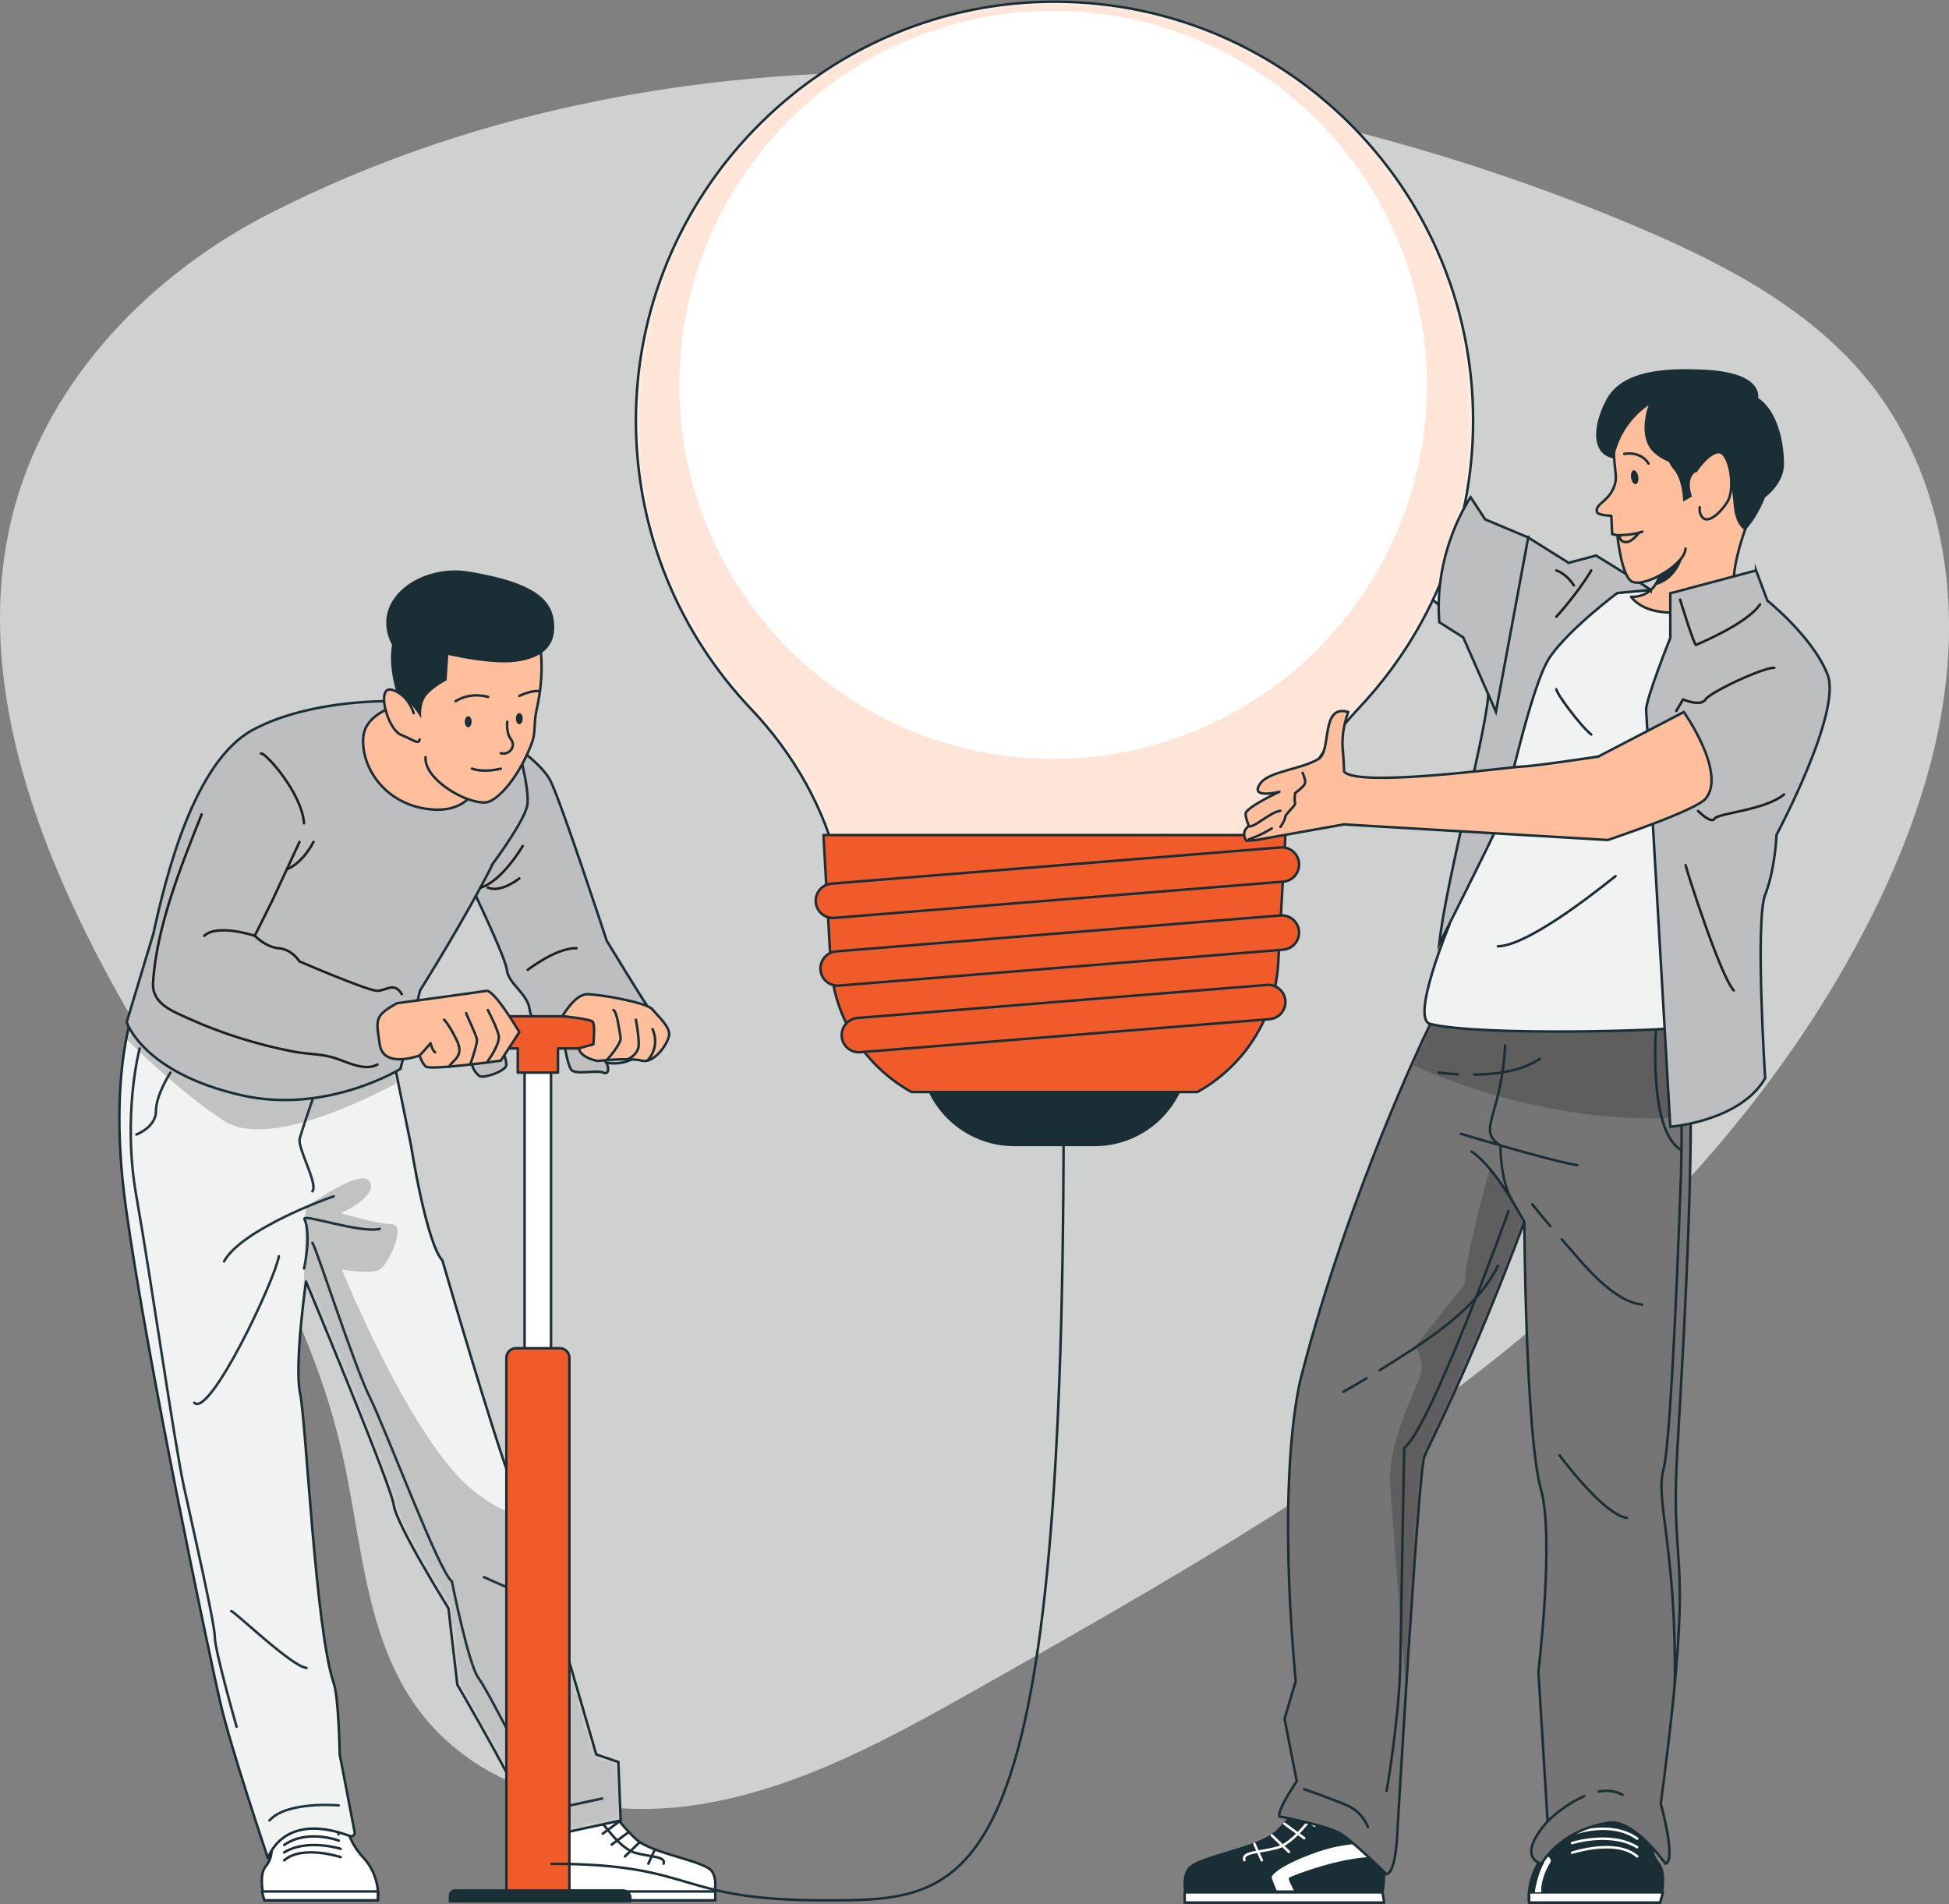 <svg width="390" height="381" viewBox="0 0 390 381" fill="none" xmlns="http://www.w3.org/2000/svg">
<rect x="0" y="0" width="390" height="381" fill="#808080" stroke="none"/>
<g clip-path="url(#clip0_2125_6394)">
<path opacity="0.7" d="M53.971 42.719C30.279 54.82 10.111 75.538 2.997 101.186C-6.143 134.14 7.019 169.08 23.651 198.955C40.282 228.83 60.909 257.394 68.469 290.74C72.465 308.325 73.018 327.652 83.778 342.13C96.049 358.648 119.011 364.212 139.355 361.119C159.699 358.027 178.139 347.762 196.053 337.646C230.908 317.968 265.845 298.088 297.312 273.358C328.78 248.629 356.899 218.7 374.745 182.856C383.034 166.203 389.082 148.159 389.919 129.589C390.742 111.005 386.017 91.813 374.597 77.132C362.839 62.032 345.168 52.848 327.551 45.38C243.341 9.697 137.87 -0.108 53.971 42.719Z" fill="#F1F2F2"/>
<path d="M305.898 112.153L288.484 98.876C288.484 98.876 267.343 58.858 266.142 57.454L259.824 65.625C259.824 65.625 271.731 100.429 273.499 105.278C275.268 110.127 282.517 115.61 286.067 119.338C289.618 123.065 303.482 132.857 303.482 132.857L305.898 112.153Z" fill="white" stroke="#1A2E35" stroke-width="0.5" stroke-linecap="round" stroke-linejoin="round"/>
<path d="M219.042 229.329H202.964C192.92 229.329 184.605 221.482 184.038 211.434L183.16 195.997H238.819L237.941 211.434C237.374 221.469 229.072 229.329 219.015 229.329H219.042Z" fill="#1A2E35"/>
<path d="M294.774 84.141C294.774 37.181 256.179 -0.756 208.985 0.365C163.694 1.432 127.137 39.018 127.245 84.344C127.299 106.642 136.061 126.887 150.316 141.879C158.848 150.86 165.057 161.786 167.892 173.847L168.446 176.197H253.573L253.897 174.82C256.854 162.259 263.28 150.86 272.108 141.46C286.161 126.482 294.774 106.331 294.774 84.155V84.141Z" fill="white"/>
<mask id="mask0_2125_6394" style="mask-type:luminance" maskUnits="userSpaceOnUse" x="127" y="0" width="168" height="177">
<path d="M294.774 84.141C294.774 37.181 256.179 -0.756 208.985 0.365C163.694 1.432 127.137 39.018 127.245 84.344C127.299 106.642 136.061 126.887 150.316 141.879C158.848 150.86 165.057 161.786 167.892 173.847L168.446 176.197H253.573L253.897 174.82C256.854 162.259 263.28 150.86 272.108 141.46C286.161 126.482 294.774 106.331 294.774 84.155V84.141Z" fill="white"/>
</mask>
<g mask="url(#mask0_2125_6394)">
<path opacity="0.4" d="M208.985 0.365C163.694 1.432 127.137 39.018 127.245 84.344C127.299 106.642 136.061 126.887 150.316 141.879C158.848 150.86 165.057 161.786 167.892 173.847L168.446 176.197H253.573L253.897 174.82C256.854 162.259 263.28 150.86 272.108 141.46C286.161 126.482 294.774 106.331 294.774 84.155C294.774 37.181 256.179 -0.756 208.985 0.365ZM210.74 151.819C169.431 151.819 135.953 118.325 135.953 76.997C135.953 35.669 169.431 2.174 210.74 2.174C252.048 2.174 285.527 35.669 285.527 76.997C285.527 118.325 252.048 151.819 210.74 151.819Z" fill="#FFBF9D"/>
</g>
<path d="M294.774 84.141C294.774 37.181 256.179 -0.756 208.985 0.365C163.694 1.432 127.137 39.018 127.245 84.344C127.299 106.642 136.061 126.887 150.316 141.879C158.848 150.86 165.057 161.786 167.892 173.847L168.446 176.197H253.573L253.897 174.82C256.854 162.259 263.28 150.86 272.108 141.46C286.161 126.482 294.774 106.331 294.774 84.155V84.141Z" stroke="#1A2E35" stroke-width="0.5" stroke-miterlimit="10"/>
<path d="M182.417 218.498H239.588C248.754 213.419 255.139 203.884 255.773 192.728L257.218 167.081H164.773L166.218 192.728C166.852 203.884 173.238 213.419 182.404 218.498H182.417Z" fill="#F15A29" stroke="#1A2E35" stroke-width="0.5" stroke-linecap="round" stroke-linejoin="round"/>
<path d="M256.8 176.4L166.934 183.652C165.044 183.801 163.384 182.396 163.235 180.506C163.087 178.615 164.491 176.953 166.381 176.805L256.247 169.552C258.137 169.404 259.797 170.808 259.946 172.699C260.094 174.59 258.69 176.251 256.8 176.4Z" fill="#F15A29" stroke="#1A2E35" stroke-width="0.5" stroke-linecap="round" stroke-linejoin="round"/>
<path d="M256.786 190.014L167.879 197.199C165.989 197.347 164.328 195.943 164.18 194.052C164.031 192.161 165.435 190.5 167.325 190.351L256.233 183.166C258.123 183.018 259.783 184.422 259.932 186.313C260.08 188.204 258.676 189.865 256.786 190.014Z" fill="#F15A29" stroke="#1A2E35" stroke-width="0.5" stroke-linecap="round" stroke-linejoin="round"/>
<path d="M254.06 203.911L172.132 210.529C170.242 210.678 168.581 209.273 168.433 207.382C168.284 205.491 169.688 203.83 171.578 203.682L253.506 197.064C255.396 196.915 257.057 198.32 257.205 200.211C257.354 202.101 255.95 203.763 254.06 203.911Z" fill="#F15A29" stroke="#1A2E35" stroke-width="0.5" stroke-linecap="round" stroke-linejoin="round"/>
<path d="M276.144 363.645C276.144 363.645 278.034 375.246 276.144 380.662H237.779C237.779 380.662 236.159 376.597 237.779 374.044C239.399 371.478 251.562 370.02 255.341 366.562C259.121 363.105 263.171 357.162 263.171 357.162L276.144 363.645Z" fill="#1A2E35" stroke="#1A2E35" stroke-width="0.5" stroke-miterlimit="10"/>
<path d="M237.05 378.623H276.644L276.981 380.662H237.05V378.623Z" fill="white" stroke="#1A2E35" stroke-width="0.5" stroke-linecap="round" stroke-linejoin="round"/>
<path d="M266.924 362.227C266.924 362.227 263.306 363.105 262.901 363.24C262.496 363.375 258.986 368.777 255.476 369.723C251.967 370.668 248.457 370.492 248.997 372.194" stroke="white" stroke-width="0.5" stroke-linecap="round" stroke-linejoin="round"/>
<path d="M258.919 362.227L263.036 365.266" stroke="white" stroke-width="0.5" stroke-linecap="round" stroke-linejoin="round"/>
<path d="M257.016 364.887L260.984 367.791" stroke="white" stroke-width="0.5" stroke-linecap="round" stroke-linejoin="round"/>
<path d="M254.491 367.21L257.92 370.533" stroke="white" stroke-width="0.5" stroke-linecap="round" stroke-linejoin="round"/>
<path d="M251.008 368.912L252.493 372.208" stroke="white" stroke-width="0.5" stroke-linecap="round" stroke-linejoin="round"/>
<path d="M276.765 368.912C276.765 368.912 270.475 368.142 263.576 370.56C256.692 372.977 254.302 375.084 254.478 375.719C254.653 376.354 255.463 378.231 255.463 378.231H258.919C258.919 378.231 257.677 376.03 257.92 375.719C258.163 375.409 269.948 370.817 276.752 371.627V368.912H276.765Z" fill="white"/>
<path d="M332.18 380.662C332.18 380.662 333.665 375.017 331.924 372.923C328.819 369.169 332.302 366.008 329.183 364.712L327.874 366.225C327.617 364.685 328.346 360.012 322.569 359.404C315.576 358.661 315.454 363.753 315.076 365.428L315.198 363.091C312.215 363.091 313.767 366.062 309.245 370.938C305.802 374.652 305.789 379.42 305.978 380.676H332.167L332.18 380.662Z" fill="#1A2E35" stroke="#1A2E35" stroke-width="0.5" stroke-miterlimit="10"/>
<path d="M305.965 378.623H332.775L332.181 380.662H305.992L305.965 378.623Z" fill="white" stroke="#1A2E35" stroke-width="0.5" stroke-linecap="round" stroke-linejoin="round"/>
<path d="M314.563 370.695C314.563 370.695 323.365 367.778 327.604 371.424" stroke="white" stroke-width="0.5" stroke-linecap="round" stroke-linejoin="round"/>
<path d="M314.563 368.764C314.563 368.764 322.299 366.319 327.604 369.587" stroke="white" stroke-width="0.5" stroke-linecap="round" stroke-linejoin="round"/>
<path d="M315.022 366.859C315.022 366.859 322.299 364.118 327.617 367.872" stroke="white" stroke-width="0.5" stroke-linecap="round" stroke-linejoin="round"/>
<path d="M309.245 370.925L310.109 371.775C310.352 372.018 310.393 372.397 310.204 372.68C309.583 373.666 308.3 376.016 308.408 378.609H307.112C307.112 378.609 307.558 375.152 308.975 372.707L308.314 372.046L309.232 370.925H309.245Z" fill="white"/>
<path d="M283.043 309.081C283.043 309.081 277.346 318.765 267.721 316.698" stroke="#1A2E35" stroke-width="0.5" stroke-linecap="round" stroke-linejoin="round"/>
<path d="M289.063 198.833L285.324 206.734C285.324 206.734 269.907 238.621 260.458 275.127C260.228 275.992 255.341 293.293 259.27 336.349L257.042 343.913L259.486 356.392C259.486 356.392 255.814 361.7 255.949 363.429C255.949 363.429 265.007 365.117 268.031 366.751C270.38 368.021 277.44 374.99 277.44 374.99C279.438 374.571 279.614 366.481 279.614 366.481C279.614 366.481 283.812 294.589 285 291.497C286.188 288.404 293.558 275.046 305.02 244.483C305.02 244.483 305.276 287.175 308.34 297.979C311.067 307.582 307.841 334.486 307.841 334.486L309.677 364.428C309.677 364.428 303.224 371.127 308.462 372.937C308.462 372.937 311.958 366.211 321.907 364.685C326.97 363.901 333.274 372.896 333.274 372.896C335.488 372.194 332.329 360.89 332.329 360.89C339.389 307.609 334.178 317.252 335.582 291.199C336.487 274.493 341.225 202.979 335.663 197.158L289.05 198.846L289.063 198.833Z" fill="#757575"/>
<mask id="mask1_2125_6394" style="mask-type:luminance" maskUnits="userSpaceOnUse" x="255" y="197" width="84" height="178">
<path d="M289.063 198.833L285.324 206.734C285.324 206.734 269.907 238.621 260.458 275.127C260.228 275.992 255.341 293.293 259.27 336.349L257.042 343.913L259.486 356.392C259.486 356.392 255.814 361.7 255.949 363.429C255.949 363.429 265.007 365.117 268.031 366.751C270.38 368.021 277.44 374.99 277.44 374.99C279.438 374.571 279.614 366.481 279.614 366.481C279.614 366.481 283.812 294.589 285 291.497C286.188 288.404 293.558 275.046 305.02 244.483C305.02 244.483 305.276 287.175 308.34 297.979C311.067 307.582 307.841 334.486 307.841 334.486L309.677 364.428C309.677 364.428 303.224 371.127 308.462 372.937C308.462 372.937 311.958 366.211 321.907 364.685C326.97 363.901 333.274 372.896 333.274 372.896C335.488 372.194 332.329 360.89 332.329 360.89C339.389 307.609 334.178 317.252 335.582 291.199C336.487 274.493 341.225 202.979 335.663 197.158L289.05 198.846L289.063 198.833Z" fill="white"/>
</mask>
<g mask="url(#mask1_2125_6394)">
<path opacity="0.2" d="M338.336 223.454C313.416 225.413 291.817 217.255 282.462 212.987C284.23 208.989 285.324 206.734 285.324 206.734L289.063 198.833L335.677 197.145C337.688 199.238 338.35 209.894 338.336 223.454Z" fill="black"/>
<path opacity="0.2" d="M304.804 245.023C293.464 275.195 286.175 288.404 284.987 291.497C284.312 293.279 282.638 317.698 281.328 338.186C279.83 319.548 278.291 299.87 278.156 296.021C277.886 288.35 283.421 277.802 284.258 275.087C285.095 272.372 283.205 269.415 283.205 269.415L293.181 256.827C292.843 252.559 298.122 233.908 298.122 233.908C301.267 236.879 304.035 243.213 304.777 245.037L304.804 245.023Z" fill="black"/>
</g>
<path d="M289.063 198.833L285.324 206.734C285.324 206.734 269.907 238.621 260.458 275.127C260.228 275.992 255.341 293.293 259.27 336.349L257.042 343.913L259.486 356.392C259.486 356.392 255.814 361.7 255.949 363.429C255.949 363.429 265.007 365.117 268.031 366.751C270.38 368.021 277.44 374.99 277.44 374.99C279.438 374.571 279.614 366.481 279.614 366.481C279.614 366.481 283.812 294.589 285 291.497C286.188 288.404 293.558 275.046 305.02 244.483C305.02 244.483 305.276 287.175 308.34 297.979C311.067 307.582 307.841 334.486 307.841 334.486L309.677 364.428C309.677 364.428 303.224 371.127 308.462 372.937C308.462 372.937 311.958 366.211 321.907 364.685C326.97 363.901 333.274 372.896 333.274 372.896C335.488 372.194 332.329 360.89 332.329 360.89C339.389 307.609 334.178 317.252 335.582 291.199C336.487 274.493 341.225 202.979 335.663 197.158L289.05 198.846L289.063 198.833Z" stroke="#1A2E35" stroke-width="0.5" stroke-linecap="round" stroke-linejoin="round"/>
<path d="M305.006 244.483C305.006 244.483 299.309 233.475 294.449 230.41" stroke="#1A2E35" stroke-width="0.5" stroke-linecap="round" stroke-linejoin="round"/>
<path d="M292.316 226.844C292.316 226.844 309.623 232.111 315.617 233.138" stroke="#1A2E35" stroke-width="0.5" stroke-linecap="round" stroke-linejoin="round"/>
<path d="M301.172 209.178C300.43 223.589 295.34 226.047 300.254 229.194C300.254 229.194 300.119 235.934 302.563 240.215" stroke="#1A2E35" stroke-width="0.5" stroke-linecap="round" stroke-linejoin="round"/>
<path d="M331.492 203.668C331.492 203.668 329.454 225.818 336.258 229.991" stroke="#1A2E35" stroke-width="0.5" stroke-linecap="round" stroke-linejoin="round"/>
<path d="M336.271 210.812C336.271 210.812 336.784 225.561 336.271 237.446C336.271 237.446 334.57 287.674 332.869 293.982C331.168 300.289 335.488 309.81 335.123 337.092" stroke="#1A2E35" stroke-width="0.5" stroke-linecap="round" stroke-linejoin="round"/>
<path d="M319.909 358.459C321.529 358.148 323.23 358.297 324.674 359.093" stroke="#1A2E35" stroke-width="0.5" stroke-linecap="round" stroke-linejoin="round"/>
<path d="M309.663 364.415C311.796 362.375 314.293 360.579 316.993 359.377" stroke="#1A2E35" stroke-width="0.5" stroke-linecap="round" stroke-linejoin="round"/>
<path d="M312.512 247.967C316.332 252.249 322.393 260.339 328.59 261.027" stroke="#1A2E35" stroke-width="0.5" stroke-linecap="round" stroke-linejoin="round"/>
<path d="M306.626 240.971C307.8 242.457 309.015 243.915 310.244 245.347" stroke="#1A2E35" stroke-width="0.5" stroke-linecap="round" stroke-linejoin="round"/>
<path d="M312.08 291.186C312.08 291.186 320.774 303.017 325.539 303.706" stroke="#1A2E35" stroke-width="0.5" stroke-linecap="round" stroke-linejoin="round"/>
<path d="M301.847 242.335C301.847 242.335 286.377 285.459 280.99 289.714C280.99 289.714 280.383 321.412 280.207 332.5C280.032 343.575 277.48 358.296 277.48 358.296" stroke="#1A2E35" stroke-width="0.5" stroke-linecap="round" stroke-linejoin="round"/>
<path d="M260.971 357.986C260.971 357.986 266.937 360.052 269.826 361.362C272.729 362.672 273.741 365.576 273.741 365.576" stroke="#1A2E35" stroke-width="0.5" stroke-linecap="round" stroke-linejoin="round"/>
<path d="M276.05 274.169C284.365 268.942 295.314 262.432 299.728 253.248" stroke="#1A2E35" stroke-width="0.5" stroke-linecap="round" stroke-linejoin="round"/>
<path d="M268.801 278.477C270.367 277.613 271.919 276.694 273.458 275.762" stroke="#1A2E35" stroke-width="0.5" stroke-linecap="round" stroke-linejoin="round"/>
<path d="M294.976 215.013C299.444 214.945 304.344 214.365 308.151 211.839" stroke="#1A2E35" stroke-width="0.5" stroke-linecap="round" stroke-linejoin="round"/>
<path d="M287.889 214.594C289.171 214.77 290.454 214.878 291.75 214.945" stroke="#1A2E35" stroke-width="0.5" stroke-linecap="round" stroke-linejoin="round"/>
<path d="M311.014 121.093C311.014 121.093 337.284 113.638 352.39 121.715C356.156 123.727 364.728 130.237 364.431 138.07C364.134 145.89 339.268 182.275 339.578 187.15C339.875 192.026 339.551 204.519 337.743 205.37C335.934 206.221 295.989 207.382 286.161 204.857C282.233 203.844 289.954 185.219 289.954 185.219C289.954 185.219 297.487 144.864 311.014 121.093Z" fill="#F1F2F2" stroke="#1A2E35" stroke-width="0.5" stroke-linecap="round" stroke-linejoin="round"/>
<path d="M348.421 119.702C348.421 119.702 331.816 126.36 326.376 119.405C326.376 119.405 329.359 119.702 331.155 117.109C331.857 116.123 332.383 114.705 332.491 112.679C332.572 111.45 330.142 95.635 331.155 94.23C346.45 72.837 349.838 104.251 349.838 104.251C349.838 104.251 344.425 117.744 348.421 119.702Z" fill="#FFBF9D" stroke="#1A2E35" stroke-width="0.5" stroke-linecap="round" stroke-linejoin="round"/>
<path d="M336.784 111.153C336.784 111.153 335.704 116.082 331.142 117.122C331.844 116.136 332.37 114.718 332.478 112.692C335.569 111.801 336.784 111.153 336.784 111.153Z" fill="#1A2E35"/>
<path d="M351.39 114.138L334.232 118.703V127.63C334.232 127.63 329.237 140.096 329.399 142.122C329.561 144.148 334.232 225.439 334.232 225.439C334.232 225.439 348.164 224.4 353.212 215.742C353.212 215.742 351.188 184.22 353.212 179.033C355.237 173.847 355.494 167.013 355.494 167.013C355.494 167.013 368.629 142.46 365.699 134.964C362.77 127.468 353.658 120.175 353.658 120.175L351.39 114.124V114.138Z" fill="#BCBEC0" stroke="#1A2E35" stroke-width="0.5" stroke-miterlimit="10"/>
<path d="M336.19 119.972C336.19 119.972 339.025 129.224 339.376 129.035C339.727 128.846 349.541 124.875 352.187 120.918" stroke="#231F20" stroke-width="0.5" stroke-linecap="round" stroke-linejoin="round"/>
<path d="M330.318 118.055C330.075 117.703 319.383 111.153 319.383 111.153L313.889 112.612L305.776 107.533C305.776 107.533 297.555 132.614 297.798 138.381C298.041 144.148 289.28 176.251 287.997 188.893C287.997 188.893 298.392 168.31 299.917 164.717C301.443 161.125 306.248 136.963 310.258 131.29C314.267 125.631 323.622 118.649 323.622 118.649L330.318 118.041V118.055Z" fill="#BCBEC0" stroke="#1A2E35" stroke-width="0.5" stroke-miterlimit="10"/>
<path d="M350.419 102.131C351.161 100.2 351.512 98.025 351.35 95.567C350.23 79.739 346.477 76.051 340.321 77.078C317.305 80.913 324.122 92.609 323.244 96.486C322.367 100.362 319.1 100.659 319.545 102.428C319.721 103.131 322.434 103.198 322.434 103.198L322.596 106.858L323.636 107.101C323.636 107.101 324.473 115.421 326.592 116.38C329.279 117.609 337.284 112.76 337.27 109.762" fill="#FFBF9D"/>
<path d="M350.419 102.131C351.161 100.2 351.512 98.025 351.35 95.567C350.23 79.739 346.477 76.051 340.321 77.078C317.305 80.913 324.122 92.609 323.244 96.486C322.367 100.362 319.1 100.659 319.545 102.428C319.721 103.131 322.434 103.198 322.434 103.198L322.596 106.858L323.636 107.101C323.636 107.101 324.473 115.421 326.592 116.38C329.279 117.609 337.284 112.76 337.27 109.762" stroke="#1A2E35" stroke-width="0.5" stroke-linecap="round" stroke-linejoin="round"/>
<path d="M325.026 90.813C325.026 90.813 328.266 90.151 329.873 92.745" stroke="#1A2E35" stroke-width="0.5" stroke-linecap="round" stroke-linejoin="round"/>
<path d="M326.376 95.594C326.498 96.364 326.916 96.931 327.308 96.864C327.713 96.796 327.929 96.134 327.821 95.365C327.699 94.595 327.281 94.028 326.889 94.095C326.498 94.163 326.268 94.824 326.376 95.594Z" fill="#1A2E35"/>
<path d="M323.622 107.101C323.622 107.101 326.781 107.101 328.644 106.372" stroke="#1A2E35" stroke-width="0.5" stroke-linecap="round" stroke-linejoin="round"/>
<path d="M327.942 106.602C327.942 106.602 326.605 108.465 325.404 108.465C324.202 108.465 324.135 107.533 324.135 107.533" stroke="#1A2E35" stroke-width="0.5" stroke-linecap="round" stroke-linejoin="round"/>
<path d="M351.809 79.576C351.809 79.576 352.956 74.66 341.509 73.998C332.559 73.485 324.392 74.282 321.381 80.062C318.357 85.856 318.681 91.056 322.988 91.731C322.988 91.731 323.622 85.478 329.886 81.062C329.886 81.062 327.388 87.545 331.155 90.732C332.113 91.543 333.058 92.069 333.936 92.407C334.233 92.988 334.557 93.514 334.921 93.933C336.744 95.986 336.811 100.348 336.811 100.348L338.566 99.349C338.566 99.349 336.015 92.596 343.412 94.19C347.206 95 346.531 99.592 347.098 102.455C347.692 105.467 349.217 106.102 349.217 106.102C350.432 104.859 352.011 102.509 353.199 99.511C353.199 99.511 356.979 96.823 356.979 92.866C356.979 88.909 355.926 82.439 351.809 79.603V79.576Z" fill="#1A2E35"/>
<path d="M339.39 94.244C339.39 94.244 341.779 90.557 343.912 90.462C346.045 90.368 347.476 97.809 345.518 100.632C343.561 103.468 341.644 104.468 340.767 103.617C339.876 102.766 340.132 101.483 340.132 101.483" fill="#FFBF9D"/>
<path d="M339.39 94.244C339.39 94.244 341.779 90.557 343.912 90.462C346.045 90.368 347.476 97.809 345.518 100.632C343.561 103.468 341.644 104.468 340.767 103.617C339.876 102.766 340.132 101.483 340.132 101.483" stroke="#1A2E35" stroke-width="0.5" stroke-linecap="round" stroke-linejoin="round"/>
<path d="M311.432 123.389C311.432 123.389 315.589 118.878 318.411 114.138" stroke="#231F20" stroke-width="0.5" stroke-linecap="round" stroke-linejoin="round"/>
<path d="M311.432 114.138C311.432 114.138 313.322 114.651 314.928 117.122" stroke="#231F20" stroke-width="0.5" stroke-linecap="round" stroke-linejoin="round"/>
<path d="M305.776 107.533L297.19 103.914L294.274 99.484C294.274 99.484 286.836 110.154 288.011 124.497L292.803 127.536L299.337 142.405L305.803 107.52L305.776 107.533Z" fill="#BCBEC0" stroke="#1A2E35" stroke-width="0.5" stroke-miterlimit="10"/>
<path d="M336.919 142.432C336.919 142.432 345.558 154.628 341.306 159.788C339.308 162.205 321.718 168.067 321.718 168.067L268.935 164.947L251.372 168.067L249.415 168.229C249.415 168.229 248.106 166.513 249.901 165.284C249.901 165.284 248.943 162.975 249.348 162.475C250.549 160.936 256.003 158.423 256.003 158.423C256.003 158.423 249.698 160.004 252.304 156.614C254.072 154.304 260.809 153.831 263.913 151.792C266.478 150.117 264.237 140.785 269.799 142.46C269.799 142.46 268.22 146.282 268.733 150.387C268.814 151.063 268.962 154.399 268.962 154.399C271.77 157.627 301.982 153.453 304.574 153.372C307.166 153.291 319.828 151.373 319.828 151.373L336.946 142.46L336.919 142.432Z" fill="#FFBF9D" stroke="#1A2E35" stroke-width="0.5" stroke-linecap="round" stroke-linejoin="round"/>
<path d="M260.66 154.628C260.66 154.628 261.281 156.006 261.146 156.681C261.011 157.37 259.162 158.666 259.162 158.666C259.162 158.666 258.959 160.179 259.162 160.652C259.364 161.138 257.177 162.853 257.177 163.461C257.177 164.069 256.219 165.446 256.219 165.446" stroke="#1A2E35" stroke-width="0.5" stroke-linecap="round" stroke-linejoin="round"/>
<path d="M249.901 165.257C250.725 165.879 254.235 162.394 256.206 162.232" stroke="#1A2E35" stroke-width="0.5" stroke-linecap="round" stroke-linejoin="round"/>
<path d="M254.491 165.744C254.491 165.744 252.642 166.973 249.901 167.945" stroke="#1A2E35" stroke-width="0.5" stroke-linecap="round" stroke-linejoin="round"/>
<path d="M335.434 142.23L336.784 139.947C336.784 139.947 340.32 141.46 341.279 139.947C342.237 138.435 352.969 133.478 355.035 133.613" stroke="#231F20" stroke-width="0.5" stroke-linecap="round" stroke-linejoin="round"/>
<path d="M339.781 162.246C339.781 162.246 342.4 164.933 343.089 163.799C343.777 162.664 353.105 162.165 356.993 158.95" stroke="#231F20" stroke-width="0.5" stroke-linecap="round" stroke-linejoin="round"/>
<path d="M337.297 173.104C337.297 173.523 344.168 195.119 346.922 198.158" stroke="#231F20" stroke-width="0.5" stroke-linecap="round" stroke-linejoin="round"/>
<path d="M323.271 175.306C322.447 175.859 306.45 189.203 299.728 189.338" stroke="#1A2E35" stroke-width="0.5" stroke-linecap="round" stroke-linejoin="round"/>
<path d="M311.432 137.922C311.432 138.705 316.17 145.174 318.411 146.957" stroke="#1A2E35" stroke-width="0.5" stroke-linecap="round" stroke-linejoin="round"/>
<path d="M97.02 145.512C97.02 145.512 107.874 151.319 110.276 156.479C112.679 161.638 121.4 188.217 121.4 188.217C121.4 188.217 128.028 199.13 129.567 201.345C131.106 203.56 130.445 212.879 122.804 212.758C115.163 212.636 106.321 205.41 105.997 202.101C105.673 198.793 101.718 196.915 101.421 194.038C101.124 191.162 91.931 172.375 91.931 172.375L97.034 145.512H97.02Z" fill="#BCBEC0" stroke="#1A2E35" stroke-width="0.5" stroke-miterlimit="10"/>
<path d="M109.264 365.468C109.264 365.468 107.631 375.517 109.264 380.217H142.513C142.513 380.217 143.917 376.692 142.513 374.477C141.109 372.262 130.566 370.992 127.286 367.994C124.005 364.996 120.496 359.85 120.496 359.85L109.251 365.468H109.264Z" fill="white" stroke="#1A2E35" stroke-width="0.5" stroke-linecap="round" stroke-linejoin="round"/>
<path d="M143.134 378.448H108.819L108.535 380.217H143.134V378.448Z" fill="white" stroke="#1A2E35" stroke-width="0.5" stroke-linecap="round" stroke-linejoin="round"/>
<path d="M117.256 364.239C117.256 364.239 120.388 364.996 120.739 365.117C121.09 365.239 124.141 369.925 127.178 370.736C130.215 371.559 133.266 371.397 132.794 372.883" stroke="#1A2E35" stroke-width="0.5" stroke-linecap="round" stroke-linejoin="round"/>
<path d="M124.181 364.239L120.617 366.873" stroke="#1A2E35" stroke-width="0.5" stroke-linecap="round" stroke-linejoin="round"/>
<path d="M125.828 366.549L122.399 369.074" stroke="#1A2E35" stroke-width="0.5" stroke-linecap="round" stroke-linejoin="round"/>
<path d="M128.028 368.561L125.045 371.438" stroke="#1A2E35" stroke-width="0.5" stroke-linecap="round" stroke-linejoin="round"/>
<path d="M131.039 370.033L129.743 372.883" stroke="#1A2E35" stroke-width="0.5" stroke-linecap="round" stroke-linejoin="round"/>
<path d="M52.904 380.217C52.904 380.217 51.621 375.328 53.12 373.504C55.806 370.249 52.796 367.521 55.495 366.387L56.629 367.697C56.845 366.36 56.224 362.308 61.233 361.781C67.281 361.146 67.402 365.549 67.726 367.008L67.632 364.982C70.21 364.982 68.874 367.562 72.788 371.775C75.772 374.99 75.785 379.123 75.623 380.217H52.917H52.904Z" fill="white" stroke="#1A2E35" stroke-width="0.5" stroke-linecap="round" stroke-linejoin="round"/>
<path d="M30.967 194.039C28.173 195.673 20.964 211.029 25.176 241.512C29.388 271.994 41.983 331.623 44.102 340.739C46.208 349.856 53.62 371.789 53.62 371.789C53.62 371.789 56.454 362.281 70.048 367.359C70.548 367.548 71.074 367.103 70.966 366.576L67.983 351.044C67.983 351.044 67.781 339.672 66.795 336.822C63.11 326.085 61.274 284.636 60.059 278.842C58.844 273.061 61.233 256.409 61.233 256.409C61.233 256.409 78.256 297.142 78.796 301.14C79.35 305.138 89.731 321.777 89.731 321.777L91.513 337.066C91.513 337.066 105.323 360.741 107.752 367.805L124.195 364.239L123.736 352.543L119.308 351.031L111.573 324.424C111.573 324.424 108.657 312.647 102.569 297.277C98.91 288.026 88.529 252.195 88.529 252.195C85.303 248.683 82.265 229.302 82.265 229.302L77.284 204.843L30.994 194.039H30.967Z" fill="#F1F2F2"/>
<mask id="mask2_2125_6394" style="mask-type:luminance" maskUnits="userSpaceOnUse" x="23" y="194" width="102" height="178">
<path d="M30.967 194.039C28.173 195.673 20.964 211.029 25.176 241.512C29.388 271.994 41.983 331.623 44.102 340.739C46.208 349.856 53.62 371.789 53.62 371.789C53.62 371.789 56.454 362.281 70.048 367.359C70.548 367.548 71.074 367.103 70.966 366.576L67.983 351.044C67.983 351.044 67.781 339.672 66.795 336.822C63.11 326.085 61.274 284.636 60.059 278.842C58.844 273.061 61.233 256.409 61.233 256.409C61.233 256.409 78.256 297.142 78.796 301.14C79.35 305.138 89.731 321.777 89.731 321.777L91.513 337.066C91.513 337.066 105.323 360.741 107.752 367.805L124.195 364.239L123.736 352.543L119.308 351.031L111.573 324.424C111.573 324.424 108.657 312.647 102.569 297.277C98.91 288.026 88.529 252.195 88.529 252.195C85.303 248.683 82.265 229.302 82.265 229.302L77.284 204.843L30.994 194.039H30.967Z" fill="white"/>
</mask>
<g mask="url(#mask2_2125_6394)">
<path opacity="0.2" d="M79.646 216.58C71.317 221.037 53.093 229.599 44.831 224.265C37.892 219.781 30.049 212.569 25.257 207.909C26.863 199.441 29.509 194.889 30.967 194.039L77.257 204.857L79.646 216.593V216.58Z" fill="black"/>
<path opacity="0.2" d="M124.181 364.253L107.725 367.805C105.295 360.741 91.499 337.066 91.499 337.066L89.703 321.777C89.703 321.777 79.335 305.138 78.782 301.14C78.228 297.142 61.219 256.409 61.219 256.409C61.219 256.409 60.814 259.258 60.409 263.027C60.531 261.082 61.408 247.954 60.922 243.916L61.341 241.471C61.341 241.471 72.545 233.368 74.044 236.461C75.529 239.553 68.171 242.727 68.171 242.727C68.171 242.727 74.989 244.78 78.296 244.915C81.59 245.05 77.54 253.127 75.988 254.045C74.435 254.964 68.428 254.045 68.428 254.045C68.428 254.045 81.32 285.905 93.28 296.994C97.06 300.505 101.191 302.599 105.052 303.855C109.439 315.888 111.545 324.424 111.545 324.424L119.28 351.031L123.708 352.557L124.167 364.253H124.181Z" fill="black"/>
</g>
<path d="M30.967 194.039C28.173 195.673 20.964 211.029 25.176 241.512C29.388 271.994 41.983 331.623 44.102 340.739C46.208 349.856 53.62 371.789 53.62 371.789C53.62 371.789 56.454 362.281 70.048 367.359C70.548 367.548 71.074 367.103 70.966 366.576L67.983 351.044C67.983 351.044 67.781 339.672 66.795 336.822C63.11 326.085 61.274 284.636 60.059 278.842C58.844 273.061 61.233 256.409 61.233 256.409C61.233 256.409 78.256 297.142 78.796 301.14C79.35 305.138 89.731 321.777 89.731 321.777L91.513 337.066C91.513 337.066 105.323 360.741 107.752 367.805L124.195 364.239L123.736 352.543L119.308 351.031L111.573 324.424C111.573 324.424 108.657 312.647 102.569 297.277C98.91 288.026 88.529 252.195 88.529 252.195C85.303 248.683 82.265 229.302 82.265 229.302L77.284 204.843L30.994 194.039H30.967Z" stroke="#1A2E35" stroke-width="0.5" stroke-linecap="round" stroke-linejoin="round"/>
<path d="M98.64 172.794C92.957 184.071 84.061 198.158 84.061 198.158L80.132 213.865C80.132 213.865 65.364 222.982 48.422 219.159C28.551 214.675 25.352 204.506 25.352 204.506L30.684 186.826C33.262 175.009 38.864 152.454 50.501 146.079C62.138 139.705 82.103 139.151 90.149 141.744C97.317 144.04 101.286 145.796 103.23 147.916C103.23 147.916 106.132 157.87 105.498 161.179C104.891 164.366 98.627 172.794 98.627 172.794H98.64Z" fill="#BCBEC0" stroke="#1A2E35" stroke-width="0.5" stroke-miterlimit="10"/>
<path d="M75.623 378.447H52.404L52.904 380.217H75.61L75.623 378.447Z" fill="white" stroke="#1A2E35" stroke-width="0.5" stroke-linecap="round" stroke-linejoin="round"/>
<path d="M68.172 371.573C68.172 371.573 60.545 369.047 56.873 372.208" stroke="#1A2E35" stroke-width="0.5" stroke-linecap="round" stroke-linejoin="round"/>
<path d="M68.172 369.912C68.172 369.912 61.463 367.791 56.873 370.628" stroke="#1A2E35" stroke-width="0.5" stroke-linecap="round" stroke-linejoin="round"/>
<path d="M67.781 368.264C67.781 368.264 61.476 365.887 56.873 369.142" stroke="#1A2E35" stroke-width="0.5" stroke-linecap="round" stroke-linejoin="round"/>
<g opacity="0.96">
<path d="M66.781 239.377C65.877 239.58 48.327 245.982 44.831 252.384" stroke="#1A2E35" stroke-width="0.5" stroke-linecap="round" stroke-linejoin="round"/>
<path d="M62.516 248.669C63.393 249.912 70.845 273.237 74.031 279.638C77.217 286.04 87.949 314.727 90.419 316.388C90.419 316.388 93.726 333.108 95.778 335.796C97.844 338.483 108.522 359.863 108.522 359.863" stroke="#1A2E35" stroke-width="0.5" stroke-linecap="round" stroke-linejoin="round"/>
<path d="M120.496 359.85L107.55 362.618" stroke="#1A2E35" stroke-width="0.5" stroke-linecap="round" stroke-linejoin="round"/>
<path d="M67.78 361.227C67.78 361.227 57.412 360.295 53.916 364.239" stroke="#1A2E35" stroke-width="0.5" stroke-linecap="round" stroke-linejoin="round"/>
<path d="M55.806 251.344C54.942 256.3 41.942 283.758 38.851 280.651" stroke="#1A2E35" stroke-width="0.5" stroke-linecap="round" stroke-linejoin="round"/>
<path d="M60.842 253.829C60.842 253.829 62.367 247.022 60.923 243.916C60.369 242.727 72.06 246.806 75.988 245.874" stroke="#1A2E35" stroke-width="0.5" stroke-linecap="round" stroke-linejoin="round"/>
<path d="M62.516 220.091C62.516 220.091 60.464 225.953 59.978 227.816C59.478 229.68 63.704 236.906 62.516 238.351" stroke="#1A2E35" stroke-width="0.5" stroke-linecap="round" stroke-linejoin="round"/>
<path d="M34.099 214.608C34.099 214.608 31.21 219.038 31.21 222.292C31.21 225.547 27.295 226.993 27.295 226.993" stroke="#1A2E35" stroke-width="0.5" stroke-linecap="round" stroke-linejoin="round"/>
<path d="M27.943 209.773C27.943 209.773 24.406 223.076 27.295 239.378C30.184 255.679 34.936 288.917 36.785 297.385C38.635 305.853 42.982 324.843 42.982 327.53C42.982 330.218 47.342 345.493 47.342 345.493" stroke="#1A2E35" stroke-width="0.5" stroke-linecap="round" stroke-linejoin="round"/>
<path d="M46.275 322.357C46.896 322.357 58.438 333.5 61.341 333.716" stroke="#1A2E35" stroke-width="0.5" stroke-linecap="round" stroke-linejoin="round"/>
<path d="M96.831 315.551C97.452 315.753 107.145 320.507 107.563 319.062" stroke="#1A2E35" stroke-width="0.5" stroke-linecap="round" stroke-linejoin="round"/>
</g>
<path d="M84.884 139.853C84.884 139.853 73.099 141.041 72.68 147.592C72.262 154.142 77.77 161.57 86.99 161.989C96.21 162.408 97.331 153.359 97.668 148.456C97.992 143.554 91.31 139.488 84.884 139.866V139.853Z" fill="#FFBF9D" stroke="#1A2E35" stroke-width="0.5" stroke-linecap="round" stroke-linejoin="round"/>
<path d="M81.132 143.837C79.43 139.056 78.81 133.438 80.281 127.239C81.914 120.351 90.109 110.896 102.515 119.5C108.913 123.93 109.305 133.546 107.307 142.352C106.834 144.459 107.185 146.511 106.497 148.443C104.04 155.223 99.558 160.436 97.101 160.557C92.998 160.76 84.803 155.803 85.154 151.482" fill="#FFBF9D"/>
<path d="M81.132 143.837C79.43 139.056 78.81 133.438 80.281 127.239C81.914 120.351 90.109 110.896 102.515 119.5C108.913 123.93 109.305 133.546 107.307 142.352C106.834 144.459 107.185 146.511 106.497 148.443C104.04 155.223 99.558 160.436 97.101 160.557C92.998 160.76 84.803 155.803 85.154 151.482" stroke="#1A2E35" stroke-width="0.5" stroke-linecap="round" stroke-linejoin="round"/>
<path d="M97.669 139.448C97.669 139.448 94.362 138.327 91.176 140.285" stroke="#1A2E35" stroke-width="0.5" stroke-linecap="round" stroke-linejoin="round"/>
<path d="M103.919 139.245C103.919 139.245 106.416 137.989 108.05 138.313" stroke="#1A2E35" stroke-width="0.5" stroke-linecap="round" stroke-linejoin="round"/>
<path d="M93.686 145.512C94.067 145.512 94.375 145.016 94.375 144.405C94.375 143.793 94.067 143.297 93.686 143.297C93.306 143.297 92.998 143.793 92.998 144.405C92.998 145.016 93.306 145.512 93.686 145.512Z" fill="#1A2E35"/>
<path d="M103.919 144.891C104.299 144.891 104.607 144.395 104.607 143.783C104.607 143.172 104.299 142.676 103.919 142.676C103.539 142.676 103.23 143.172 103.23 143.783C103.23 144.395 103.539 144.891 103.919 144.891Z" fill="#1A2E35"/>
<path d="M89.704 131.047L89.38 136.112C89.38 136.112 85.789 137.962 84.885 139.853C83.98 141.744 84.318 143.783 84.318 143.783C84.318 143.783 82.131 139.975 80.97 140.285C80.551 140.393 80.551 141.987 80.551 141.987C80.551 141.987 75.665 131.034 80.079 125.226C84.493 119.419 89.718 131.034 89.718 131.034L89.704 131.047Z" fill="#1A2E35"/>
<path d="M82.779 142.689C82.779 142.689 81.793 139.016 78.486 138.03C75.178 137.044 77.446 145.863 80.268 147.038C83.089 148.213 83.791 148.996 83.967 147.956" fill="#FFBF9D"/>
<path d="M82.779 142.689C82.779 142.689 81.793 139.016 78.486 138.03C75.178 137.044 77.446 145.863 80.268 147.038C83.089 148.213 83.791 148.996 83.967 147.956" stroke="#1A2E35" stroke-width="0.5" stroke-linecap="round" stroke-linejoin="round"/>
<path d="M101.503 144.405C101.503 144.405 101.233 146.633 102.259 147.943C103.285 149.253 101.989 151.171 100.193 150.698" stroke="#1A2E35" stroke-width="0.5" stroke-linecap="round" stroke-linejoin="round"/>
<path d="M100.206 153.791C100.206 153.791 97.048 154.682 94.429 153.791" stroke="#1A2E35" stroke-width="0.5" stroke-linecap="round" stroke-linejoin="round"/>
<path d="M89.704 131.047C89.704 131.047 98.141 133.073 103.23 132.398C108.319 131.722 111.573 129.372 110.79 123.97C110.007 118.568 103.919 116.083 93.902 114.367C84.074 112.693 73.761 120.053 78.445 129.048C83.129 138.043 89.69 131.047 89.69 131.047H89.704Z" fill="#1A2E35"/>
<path d="M100.881 211.177C100.881 211.177 101.218 211.691 101.326 212.987C101.434 214.27 96.791 215.823 95.967 215.31C95.144 214.797 93.186 212.217 95.454 210.664C97.722 209.111 100.881 211.177 100.881 211.177Z" fill="#BFBFBF" stroke="#1A2E35" stroke-width="0.5" stroke-linecap="round" stroke-linejoin="round"/>
<path d="M113.085 209.773C113.085 209.773 113.544 212.785 114.273 213.973C114.988 215.162 119.484 214.014 120.726 214.608C121.968 215.202 122.062 213.055 120.726 211.961C119.389 210.867 117.688 208.409 113.085 209.773Z" fill="#BFBFBF" stroke="#1A2E35" stroke-width="0.5" stroke-linecap="round" stroke-linejoin="round"/>
<path d="M110.263 209.125H104.972V292.874H110.263V209.125Z" fill="white" stroke="#1A2E35" stroke-width="0.5" stroke-linecap="round" stroke-linejoin="round"/>
<path d="M103.231 269.752H112.019C113.072 269.752 113.936 270.617 113.936 271.67V380.23H101.327V271.67C101.327 270.617 102.191 269.752 103.244 269.752H103.231Z" fill="#F15A29" stroke="#1A2E35" stroke-width="0.5" stroke-linecap="round" stroke-linejoin="round"/>
<path d="M122.966 203.344H92.282C90.959 203.344 89.879 204.424 89.879 205.748V207.369C89.879 208.692 90.959 209.773 92.282 209.773H103.608V214.608H111.654V209.773H122.98C124.303 209.773 125.383 208.692 125.383 207.369V205.748C125.383 204.424 124.303 203.344 122.98 203.344H122.966Z" fill="#F15A29" stroke="#1A2E35" stroke-width="0.5" stroke-linecap="round" stroke-linejoin="round"/>
<path d="M79.444 200.724C79.444 200.724 95.711 198.522 97.317 198.252C98.924 197.982 103.919 206.504 103.919 206.504L100.206 212.217C100.206 212.217 86.018 214.203 85.181 213.379C84.344 212.555 83.966 211.177 83.966 211.177C83.966 211.177 76.717 213.933 75.988 208.976C75.259 204.019 74.827 203.29 79.444 200.724Z" fill="#FFBF9D" stroke="#1A2E35" stroke-width="0.5" stroke-linecap="round" stroke-linejoin="round"/>
<path d="M112.531 203.344C112.531 203.344 115.002 198.928 117.486 198.928C119.969 198.928 129.46 200.575 130.553 201.953C131.66 203.331 134.265 205.532 133.86 207.315C133.455 209.098 130.837 212.839 128.353 212.204C125.869 211.569 119.551 212.272 119.551 212.272C119.551 212.272 116.109 211.637 115.839 209.746L118.728 208.949C118.728 208.949 119.146 204.965 118.593 204.411C118.039 203.857 112.545 203.317 112.545 203.317L112.531 203.344Z" fill="#FFBF9D" stroke="#1A2E35" stroke-width="0.5" stroke-linecap="round" stroke-linejoin="round"/>
<path d="M121.4 212.123C121.4 212.123 124.411 208.841 124.181 207.599C123.952 206.356 123.506 202.507 122.764 202.088" stroke="#1A2E35" stroke-width="0.5" stroke-linecap="round" stroke-linejoin="round"/>
<path d="M125.571 211.961C125.571 211.961 127.812 211.042 127.812 208.976C127.812 206.91 127.245 204.019 127.245 204.019" stroke="#1A2E35" stroke-width="0.5" stroke-linecap="round" stroke-linejoin="round"/>
<path d="M129.567 212.204C132.281 209.125 130.566 205.91 130.566 205.91" stroke="#1A2E35" stroke-width="0.5" stroke-linecap="round" stroke-linejoin="round"/>
<path d="M97.614 212.285C97.614 212.285 100.193 208.814 99.774 207.099C99.356 205.384 97.614 202.088 97.614 202.088" stroke="#1A2E35" stroke-width="0.5" stroke-linecap="round" stroke-linejoin="round"/>
<path d="M94.105 212.987C94.105 212.987 95.549 208.827 95.441 207.99C95.333 207.153 93.376 203.128 93.281 202.709" stroke="#1A2E35" stroke-width="0.5" stroke-linecap="round" stroke-linejoin="round"/>
<path d="M89.879 213.406C90.797 211.893 92.971 211.299 91.324 207.99C89.677 204.681 88.853 204.019 88.853 204.019" stroke="#1A2E35" stroke-width="0.5" stroke-linecap="round" stroke-linejoin="round"/>
<path d="M83.967 211.178C84.709 210.462 86.154 208.719 86.154 208.719C86.154 208.719 86.464 210.151 87.085 210.556" stroke="#1A2E35" stroke-width="0.5" stroke-linecap="round" stroke-linejoin="round"/>
<path d="M91.094 378.002H124.681C125.625 378.002 126.381 378.772 126.381 379.704V380.649H89.798V379.285C89.798 378.569 90.378 377.988 91.094 377.988V378.002Z" fill="#1A2E35"/>
<path d="M40.349 162.935C36.232 173.28 31.318 185.368 30.63 196.618C30.373 200.805 34.396 202.264 37.785 203.803C44.372 206.802 51.5 208.99 58.587 210.381C61.098 210.88 63.771 210.853 66.201 211.461C68.914 212.136 72.762 214.527 75.543 212.987" stroke="#231F20" stroke-width="0.5" stroke-linecap="round" stroke-linejoin="round"/>
<path d="M59.937 168.445L54.483 180.195L50.974 187.231C50.974 187.231 53.201 189.541 55.806 189.73C58.412 189.919 59.937 192.364 59.937 192.364C59.937 192.364 73.68 198.306 75.529 198.239C77.392 198.171 78.891 196.388 80.403 198.928" stroke="#231F20" stroke-width="0.5" stroke-linecap="round" stroke-linejoin="round"/>
<path d="M50.973 187.232C50.973 187.232 43.549 184.76 40.862 187.232" stroke="#231F20" stroke-width="0.5" stroke-linecap="round" stroke-linejoin="round"/>
<path d="M52.216 150.766C52.837 150.279 60.397 158.532 60.842 164.731" stroke="#231F20" stroke-width="0.5" stroke-linecap="round" stroke-linejoin="round"/>
<path d="M62.731 168.445C62.731 168.445 60.707 172.605 57.386 173.928" stroke="#231F20" stroke-width="0.5" stroke-linecap="round" stroke-linejoin="round"/>
<path d="M104.607 169.269C104.607 169.269 100.409 176.427 96.116 177.602" stroke="#231F20" stroke-width="0.5" stroke-linecap="round" stroke-linejoin="round"/>
<path d="M105.606 194.039C105.606 194.039 111.425 189.541 115.353 189.73" stroke="#231F20" stroke-width="0.5" stroke-linecap="round" stroke-linejoin="round"/>
<path d="M103.919 175.751C103.919 175.751 100.287 178.709 97.614 177.602" stroke="#231F20" stroke-width="0.5" stroke-linecap="round" stroke-linejoin="round"/>
<path d="M110.357 372.91C139.665 372.91 134.926 380.217 164.801 380.217C194.675 380.217 212.832 380.662 212.832 224.116" stroke="#1A2E35" stroke-width="0.5" stroke-linecap="round" stroke-linejoin="round"/>
</g>
<defs>
<clipPath id="clip0_2125_6394">
<rect width="390" height="381" fill="white"/>
</clipPath>
</defs>
</svg>
